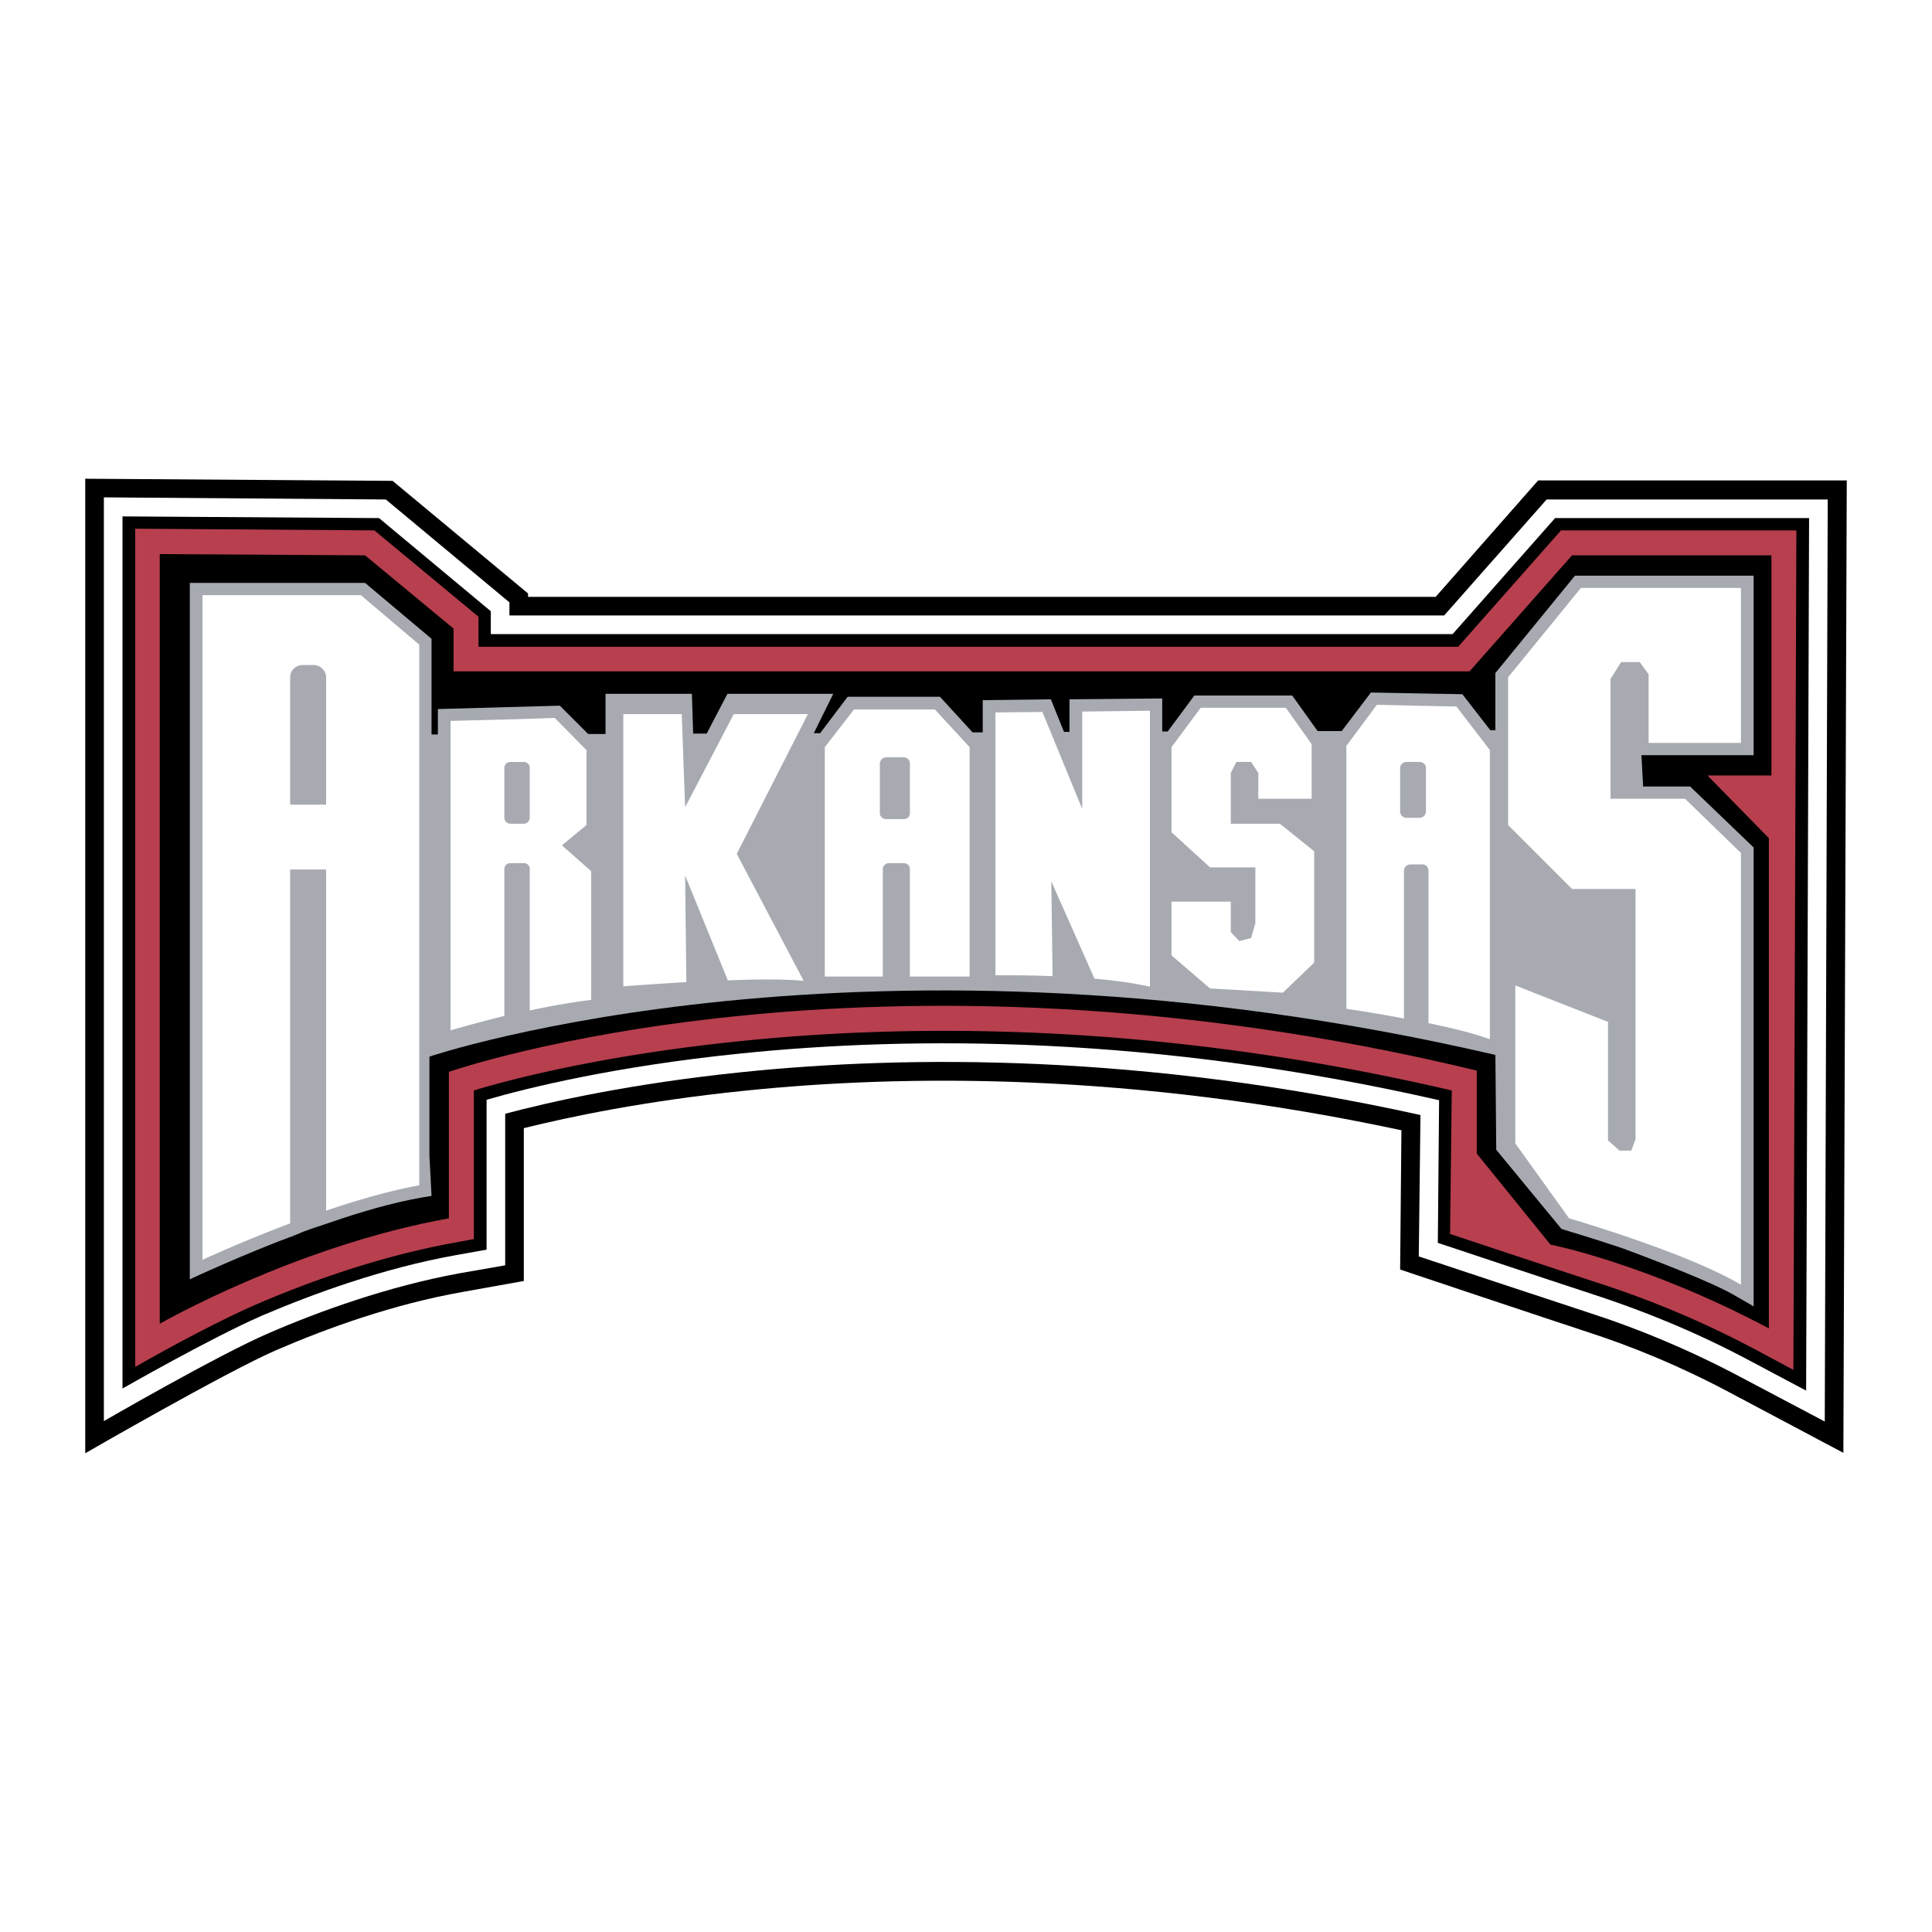 <!--?xml version="1.0" standalone="no"?--><svg xmlns="http://www.w3.org/2000/svg" viewBox="0 0 192.756 192.756"><title>Arkansas Razorback - SVG vector logo - www.oklogos.com</title><g fill-rule="evenodd" clip-rule="evenodd"><path fill="#fff" d="M0 0h192.756v192.756H0V0z"/><path d="M153.461 47.932h30.791l-.338 97.019-10.982-5.83c-5.574-2.998-10.602-4.941-14.232-6.123-3.76-1.227-19.008-6.336-19.008-6.336l.127-13.896c-26.82-5.744-49.459-5.617-65.678-3.928-9.841 1.014-17.275 2.576-21.879 3.717v15.248l-6.124 1.098c-6.927 1.225-13.558 3.633-18.542 5.787S8.504 144.992 8.504 144.992V47.763l30.664.211 13.516 11.235v.338h90.556l10.221-11.615z"/><path d="M144.084 61.406l10.223-11.573h28.045l-.295 91.993-8.236-4.352c-5.703-3.041-10.812-5.025-14.531-6.252-3.758-1.225-17.738-5.869-17.738-5.869l.168-14.107c-27.707-6.125-51.106-5.998-67.79-4.268-11.024 1.141-19.091 2.957-23.526 4.141v15.121l-4.604.803c-7.096 1.309-13.896 3.758-18.964 5.955-5.026 2.154-16.473 8.785-16.473 8.785V49.622l28.13.211 12.333 10.264v1.309h93.258z" fill="#fff"/><path d="M48.967 63.264h95.963l10.221-11.573h25.342l-.295 87.051-5.49-2.916c-5.83-3.125-11.066-5.109-14.826-6.377-3.758-1.225-16.43-5.449-16.43-5.449l.127-14.232c-28.553-6.506-52.67-6.42-69.818-4.646-12.417 1.268-21.16 3.422-25.215 4.604v14.951l-3.083.551c-7.265 1.309-14.192 3.844-19.345 6.039-5.11 2.238-13.896 7.266-13.896 7.266V51.522l25.595.169 11.151 9.292v2.281h-.001z"/><path d="M47.742 61.533v2.999h97.736l10.264-11.615h23.484l-.297 83.755-3.633-1.943a96.354 96.354 0 0 0-15.035-6.461c-3.76-1.225-15.586-5.154-15.586-5.154l.168-14.318c-29.143-6.799-53.767-6.715-71.21-4.898-13.558 1.393-22.766 3.801-26.355 4.898v14.826L45.25 124c-7.435 1.354-14.445 3.887-19.64 6.125-5.153 2.238-12.123 6.252-12.123 6.252V52.748l23.864.169 10.391 8.616z" fill="#b73f4e"/><path d="M15.938 55.282v76.787s13.559-7.771 28.848-10.518v-14.613s41.983-14.741 102.55-.127v8.279l7.35 9.08s9.631 1.9 21.795 8.363v-48.91l-6.125-6.251h6.379V55.408H156.84l-10.221 11.573H45.25v-4.267l-8.828-7.307-20.484-.125z"/><path d="M161.781 124.508c3.031 1.113 9.156 3.463 11.277 4.73l1.902 1.098V84.552l-6.336-6.083h-4.689l-.168-3.125h11.193V57.436h-17.826l-7.939 9.715v5.702h-.506l-2.789-3.59-9.123-.169-2.914 3.844h-2.408l-2.533-3.548h-9.758l-2.66 3.59h-.549v-3.294l-9.25.085v3.252h-.549l-1.311-3.252-6.799.084v3.211h-1.014l-3.252-3.549h-9.208l-2.745 3.632h-.634l1.942-3.928H72.578l-2.07 3.97h-1.351l-.127-3.97h-8.617v4.012h-1.731l-2.83-2.829-12.164.338v2.534h-.634v-9.545l-6.631-5.575H18.937v69.479s5.533-2.576 10.475-4.393l.802-.338 1.056-.379 1.647-.549c3.041-1.057 6.251-1.986 9.123-2.492l1.014-.17-.211-4.012v-9.885s43.546-14.74 106.353-.168l.084 9.461 6.506 7.898.422.127c.04.04 2.448.716 5.573 1.773z" fill="#a7abb1"/><path d="M30.721 66.348h-.507c-.718 0-1.267.549-1.267 1.224v12.713h3.59V67.572c0-.675-.591-1.224-1.267-1.224h-.549zm142.972-7.688v15.46h-9.209v-6.843l-.887-1.225h-1.857l-1.057 1.689v11.953h7.434l5.576 5.406v43.081c-5.365-3.209-17.148-6.631-17.148-6.631l-5.365-7.477V98.32l9.25 3.633v11.826l1.141 1.014h1.184l.422-1.141V88.691h-6.336l-6.377-6.378V67.572l7.264-8.912h15.965zm-32.734 22.935h.676a.649.649 0 0 0 .633-.634v-4.35c0-.338-.295-.591-.633-.591H140.326c-.338 0-.635.253-.635.591v4.35c0 .338.297.634.635.634h.633zm0-11.192l4.35.084 3.338 4.351v28.848c-1.605-.592-3.844-1.141-6.125-1.605V86.875c0-.338-.254-.633-.592-.633h-1.225a.648.648 0 0 0-.633.633v14.74c-3.125-.592-5.744-.971-5.744-.971V74.415l3.041-4.097 3.59.085zM89.303 81.722h.845c.38 0 .634-.254.634-.591v-4.942a.623.623 0 0 0-.634-.634h-1.732a.65.65 0 0 0-.634.634v4.942c0 .337.296.591.634.591h.887zm0-10.939h3.97l3.464 3.759v22.892h-5.956V86.706c0-.338-.254-.592-.634-.592h-1.436c-.338 0-.633.253-.633.592v10.728h-5.787V74.542l2.915-3.759h4.097zm10.011.295l4.688-.042 3.971 9.672v-9.714l6.758-.084v27.538c-1.605-.379-3.549-.633-5.533-.803l-4.309-9.713.127 9.461c-3.168-.127-5.701-.086-5.701-.086V71.078h-.001zm28.973-.465l2.576 3.633v5.449h-5.32v-2.577l-.719-1.098h-1.479l-.549 1.098v5.069h4.9l3.42 2.745V96.04l-3.125 2.999-7.264-.422-3.844-3.295v-5.363h5.912V93l.846.887 1.182-.295.424-1.478v-5.575h-4.52l-3.844-3.506v-8.489l2.914-3.928h8.49v-.003zM51.586 82.187h.675c.338 0 .592-.296.592-.634v-4.941a.577.577 0 0 0-.592-.591H50.952c-.38 0-.634.253-.634.591v4.941c0 .338.253.634.634.634h.634zm0-10.433l3.759-.126 3.167 3.21v7.476l-2.45 2.027 2.915 2.577v12.841c-2.027.252-4.139.633-6.124 1.055V86.706a.578.578 0 0 0-.592-.592H50.952c-.38 0-.634.253-.634.592v14.655c-3.083.762-5.364 1.438-5.364 1.438V71.923l6.632-.169zm10.602-.507h5.828l.338 9.292 4.857-9.292h7.391l-7.096 13.938 6.674 12.672c-1.816-.17-4.646-.17-7.561-.043l-4.266-10.475.126 10.643c-3.505.211-6.292.422-6.292.422V71.247h.001zM30.721 86.748h-1.774v35.311c-4.942 1.857-8.743 3.633-8.743 3.633V59.378H36l5.829 4.942v53.937c-2.957.549-6.209 1.477-9.292 2.533V86.748h-1.816z" fill="#fff"/></g></svg>